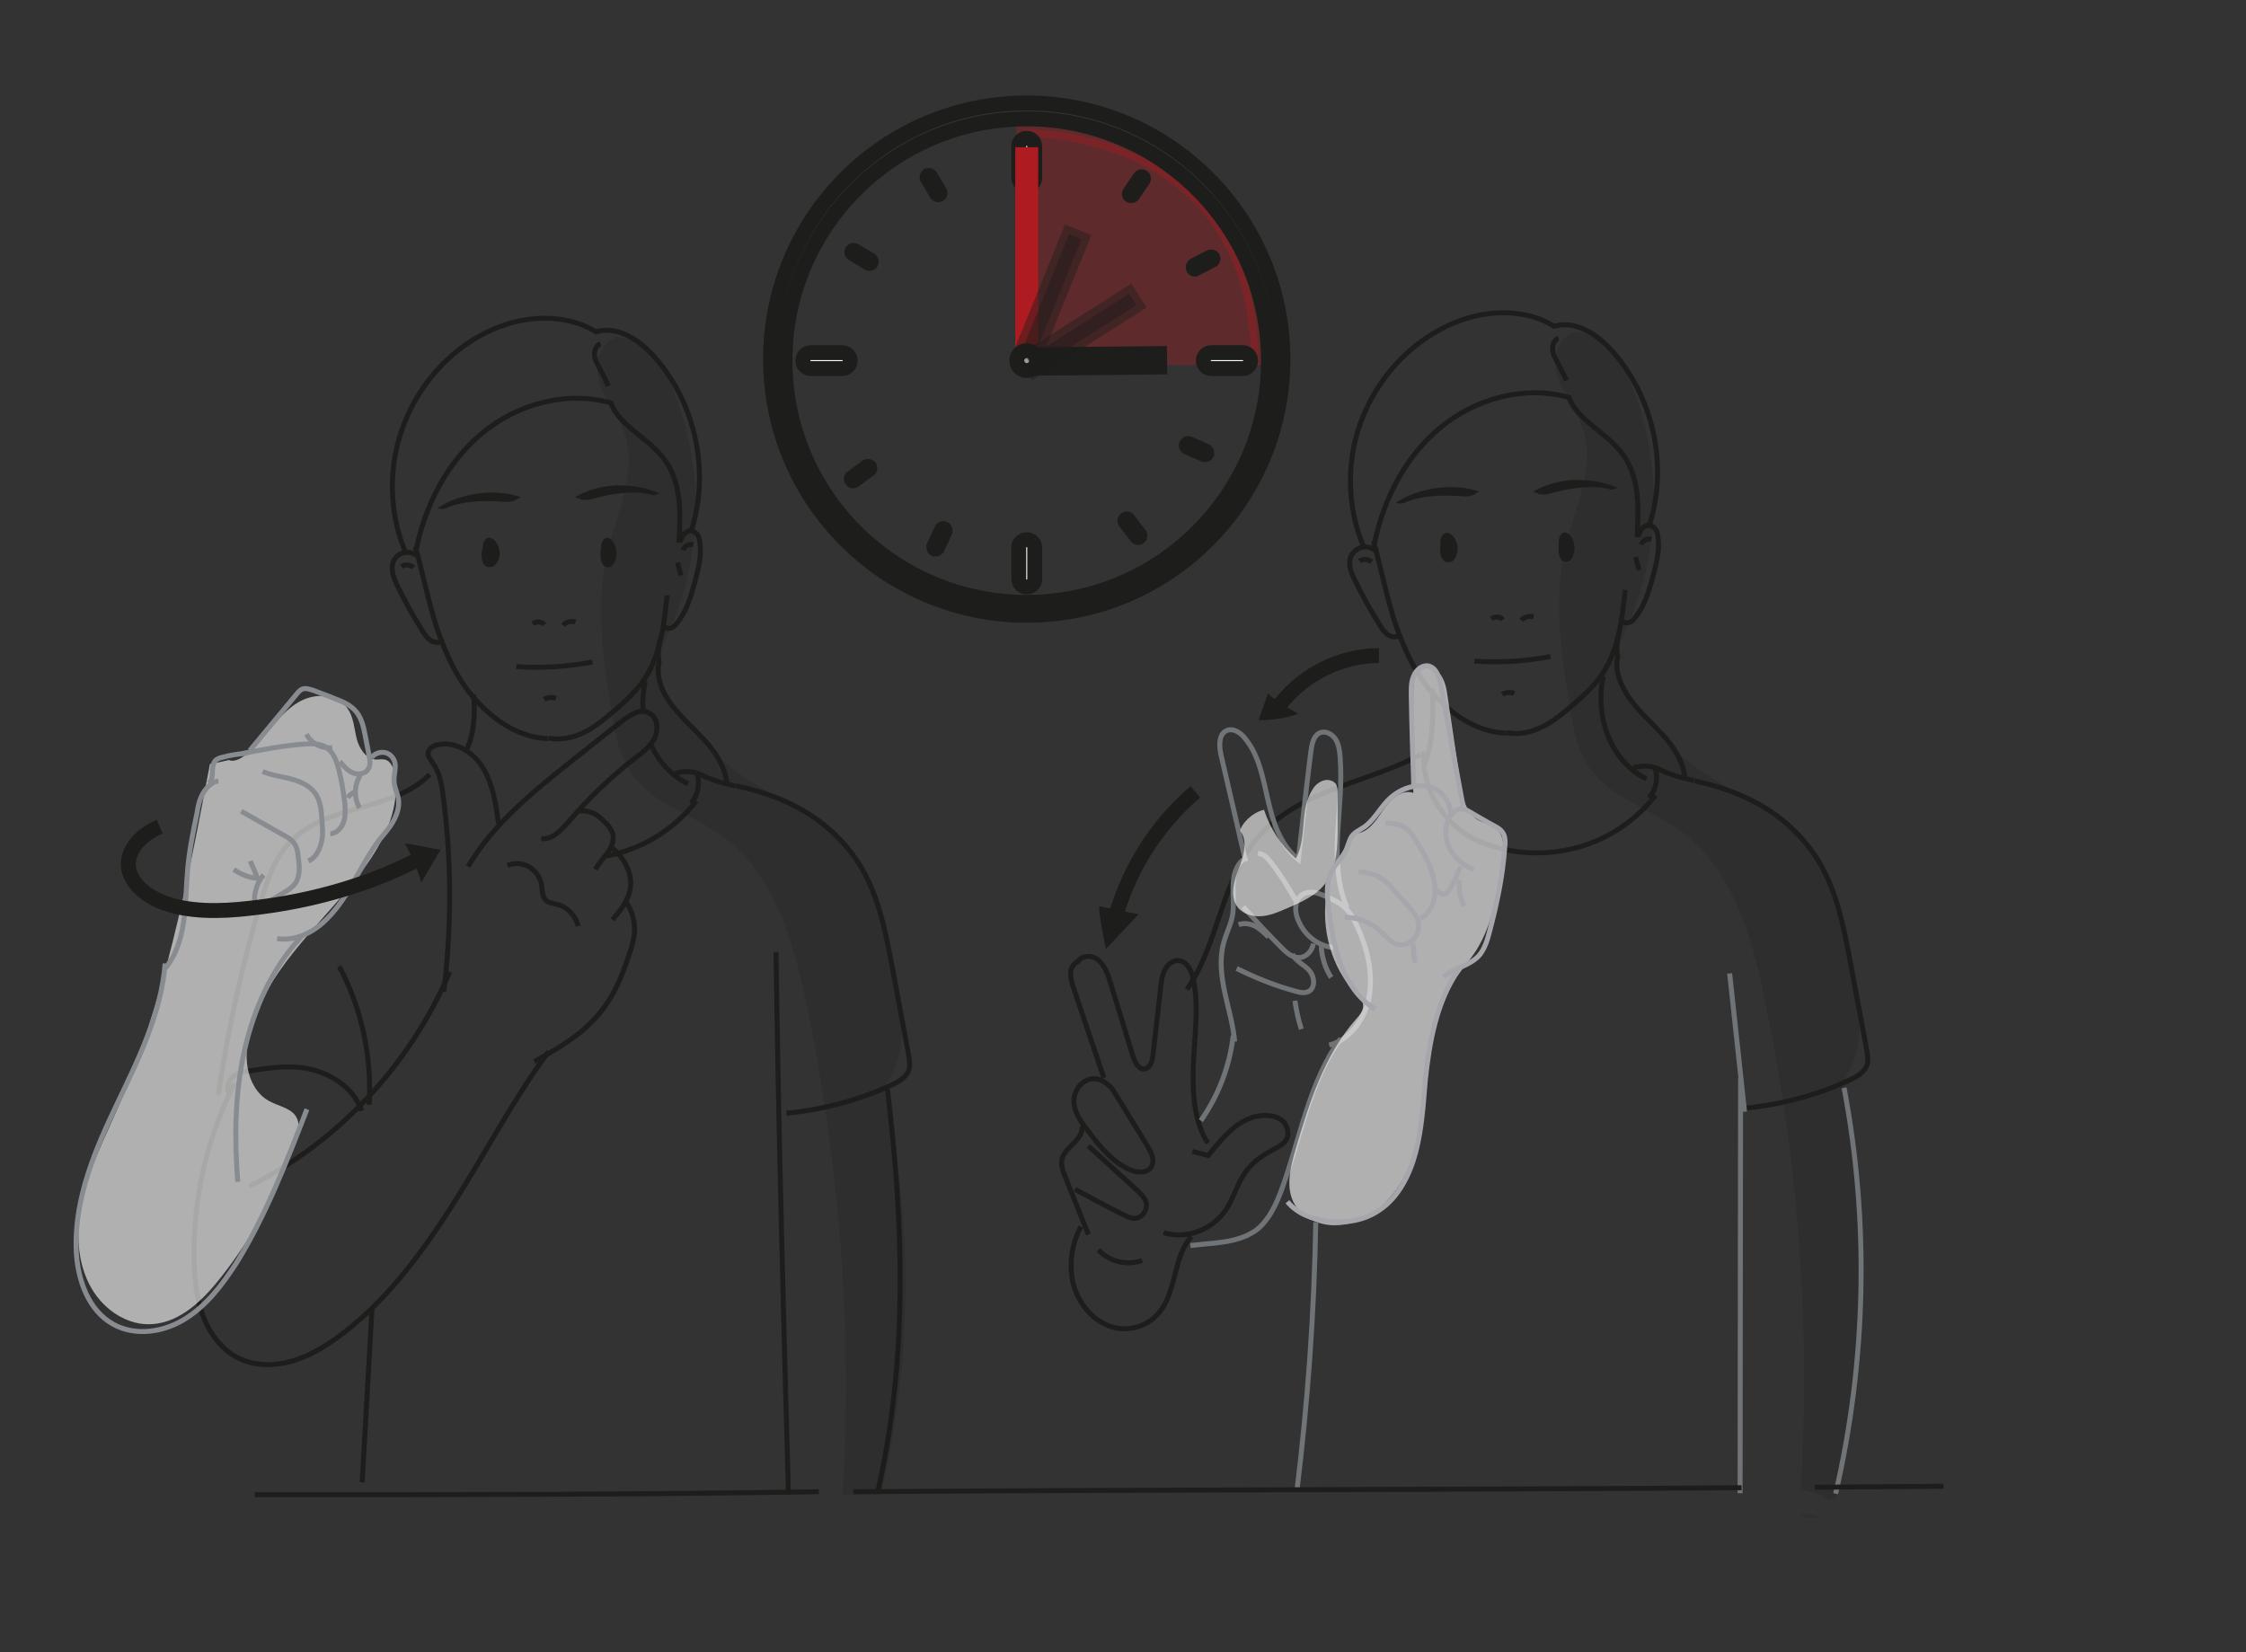 <?xml version="1.0" encoding="utf-8"?>
<!-- Generator: Adobe Illustrator 28.2.0, SVG Export Plug-In . SVG Version: 6.00 Build 0)  -->
<svg version="1.1" id="Calque_1" xmlns="http://www.w3.org/2000/svg" xmlns:xlink="http://www.w3.org/1999/xlink" x="0px" y="0px"
	 viewBox="0 0 451.5 332.2" style="enable-background:new 0 0 451.5 332.2;" xml:space="preserve">
<rect x="0" y="0" width="451.5" height="332.2" fill="#333333" stroke="none"/>
<style type="text/css">
	.st0{fill:none;stroke:#1D1D1B;stroke-miterlimit:10;}
	.st1{opacity:0.61;fill:#FFFFFF;enable-background:new    ;}
	.st2{fill:none;stroke:#888C91;stroke-miterlimit:10;}
	.st3{opacity:0.2;fill:#1D1D1B;enable-background:new    ;}
	.st4{fill:#1D1D1B;}
	.st5{fill:none;stroke:#1D1D1B;stroke-width:3;stroke-miterlimit:10;}
	.st6{fill:none;stroke:#717477;stroke-miterlimit:10;}
	.st7{opacity:0.6;fill:#FFFFFF;enable-background:new    ;}
	.st8{fill:none;stroke:#A6A7AC;stroke-miterlimit:10;}
	.st9{fill:none;stroke:#1D1D1B;stroke-miterlimit:10;stroke-dasharray:0,0,0,0,0,0;}
	.st10{opacity:0.35;fill:#AE1C21;stroke:#AE1C21;stroke-width:3;stroke-miterlimit:10;}
	.st11{fill:#FFFFFF;stroke:#1D1D1B;stroke-width:3;stroke-miterlimit:10;}
	.st12{fill:#AE1C21;stroke:#AE1C21;stroke-width:3;stroke-miterlimit:10;}
	.st13{fill:#1D1D1B;stroke:#1D1D1B;stroke-width:3;stroke-miterlimit:10;}
	.st14{opacity:0.43;fill:#1D1D1B;stroke:#1D1D1B;stroke-width:3;stroke-miterlimit:10;}
</style>
<g id="Calque_10_-_copie">
	<path class="st0" d="M108.8,168.6c2.2,0.3,4-1.7,5.5-3.4c4.1-4.8,8.6-9.1,13.5-12.9c1.5-1.1,3-2.3,3.8-3.9c0.8-1.7,0.6-4.1-1-5
		c-1.8-1.1-3.9,0.3-5.6,1.6c-3.2,2.5-6.4,5.1-9.6,7.6c-7.9,6.3-16.1,12.8-21.3,21.6"/>
	<path class="st0" d="M100.2,165.5c-0.5-3.8-1.1-7.8-3.1-11.1s-5.8-5.6-9.4-4.6c-0.7,0.2-1.4,0.6-1.6,1.4c-0.2,0.8,0.5,1.6,0.9,2.2
		c1.4,1.9,1.8,4.4,2.1,6.7c1.7,13,1.7,26.3,0.1,39.3"/>
	<path class="st0" d="M102,174c1.4-0.6,3.1-0.5,4.4,0.3s2.3,2.2,2.5,3.8c0.1,0.9,0.1,1.9,0.6,2.6c0.6,0.9,1.8,0.9,2.8,1.2
		c1.9,0.6,3.5,2.3,3.9,4.3"/>
	<path class="st0" d="M116.5,163.1c0.9-0.2,1.9,0,2.8,0.4s1.6,1.1,2.3,1.8c0.7,0.7,1.3,1.4,1.6,2.4c0.3,1.3-0.3,2.7-1.1,3.8
		c-0.8,1.1-1.8,2.1-2.4,3.3"/>
	<path class="st0" d="M123.1,170.5c2.3,1.9,4.1,5,3.6,8.1c-0.4,2.5-2,4.5-3.6,6.3"/>
	<path class="st0" d="M125.7,181.1c1.4,1.9,2.1,4.5,1.8,6.9c-0.2,1.4-0.6,2.7-1.1,4.1c-0.4,1.3-0.9,2.6-1.4,3.9
		c-1.2,2.9-2.7,5.7-4.8,8.1c-3.5,4.1-8.2,6.8-12.8,9.3"/>
	<path class="st0" d="M90.4,195.4c-8,18.8-22.6,34.3-40.3,43.1"/>
	<path class="st0" d="M47.2,217.8c-5.6,10.8-8.4,23.1-8.2,35.4c0.1,3.7,0.4,7.5,1.7,11c1.2,3.5,3.5,6.7,6.6,8.5s6.9,2,10.4,1.2
		s6.7-2.6,9.7-4.7c9.7-6.9,17.1-16.8,23.6-27s12.1-21.1,19.3-30.8"/>
	<path class="st0" d="M46.2,220.1c-0.8-1-0.4-2.6,0.5-3.5s2.2-1.1,3.5-1.3c4.3-0.7,8.7-1.3,12.8-0.2s8.2,3.9,9.7,8.2"/>
	<path class="st0" d="M68.2,194.3c4.5,8.4,6.6,18.2,6,27.8"/>
	<path class="st0" d="M43.9,220.1c1.9-13.1,4.8-26.1,8.5-38.7c1.2-4.1,2.6-8.4,5.4-11.5c7.3-8.5,20.8-6.4,28.6-14.2"/>
	<path class="st0" d="M156,191.4c0.5,36.2,1.5,73.2,2.5,109.1"/>
	<path class="st0" d="M178.4,219c3.2,26.6,4.2,53.6-1.9,80.7"/>
	<path class="st0" d="M74.8,262.8l-2,35.2"/>
</g>
<g id="Calque_24">
	<path class="st1" d="M46,152.8c-1.3,0.3-2.6,0.6-3.8,0.8c-4.5,23.8-9.1,47.8-18.8,69.8c-2.5,5.7-5.4,11.4-6.8,17.5
		s-1.3,12.9,1.9,18.3c2.6,4.3,7.3,7.4,12.2,7c5.6-0.4,10.2-4.9,13.7-9.4c6.5-8.2,11.6-17.6,15-27.7c0.5-1.3,0.9-2.7,0.4-4
		c-0.8-2.3-3.7-2.6-5.8-3.8c-2.3-1.3-3.7-3.8-4.2-6.5s-0.1-5.4,0.7-8c3.8-13.4,15.7-22.1,23.5-33.4c3.6-5.2,6.5-11.5,5.3-17.8
		c-0.2-1.3-0.8-2.7-2-2.9c-0.6-0.1-1.1,0-1.7,0c-2-0.1-3.4-2.2-3.9-4.2s-0.6-4.3-1.8-6c-2-3-6.3-3.2-9.4-1.6
		c-3.1,1.6-5.3,4.6-7.6,7.3C50.6,151,47.8,153.6,46,152.8L46,152.8z"/>
	<path class="st2" d="M61.6,147.6c1,1.9,3.1,3,5.2,2.7"/>
	<path class="st2" d="M68.3,153.1c0.8,0.9,1.6,1.9,2.7,2.3s2.5,0.2,3.1-0.9c0.4-0.8,0.3-1.8,0.1-2.6c-0.3-1.4-0.5-2.7-0.8-4.1
		c-0.3-1.6-0.7-3.3-1.7-4.6c-1.1-1.4-2.7-2.1-4.3-2.7c-1.4-0.6-2.9-1.1-4.4-1.7c-0.7-0.2-1.4-0.5-2.1-0.3c-0.6,0.2-1,0.7-1.4,1.2
		c-3.1,3.7-6.2,7.5-9.3,11.2"/>
	<path class="st2" d="M48.7,151.5c4.1-0.8,8.2-1.6,12.4-1.9c1.6-0.1,3.4-0.2,4.7,0.8c1.3,1,1.9,2.7,2.3,4.3c0.6,2.2,0.9,4.4,1.2,6.6
		c0.1,1.3,0.2,2.7-0.2,3.9s-1.4,2.4-2.7,2.4"/>
	<path class="st2" d="M52.8,155.1c1.8,0.8,3.8,1,5.7,1.5s3.9,1.4,5,3.1c0.9,1.4,1.1,3.2,1.2,4.9c0.1,1.6,0.3,3.2-0.1,4.8
		s-1.2,3.1-2.6,3.7"/>
	<path class="st2" d="M48.5,163.1c2.8,1.6,5.7,3.2,8.5,4.8c0.8,0.4,1.6,0.9,2.1,1.6c0.7,0.9,0.8,2.1,0.9,3.2
		c0.2,1.5,0.3,3.1-0.4,4.5c-0.6,1.1-1.7,1.8-2.8,2.4c-1.1,0.7-2.3,1.4-3.4,2c-0.5,0.3-1.1,0.6-1.6,0.3c-0.6-0.3-0.7-1.1-0.6-1.8
		c0.2-1.6,0.8-3.1,1.8-4.2"/>
	<path class="st2" d="M50.3,173.1c0.4,1,1,2,1.4,3.5c-1.7-0.2-3.3-0.8-4.7-1.8"/>
	<path class="st2" d="M49.7,151.4c-1.8,0.2-3.5,0.4-5.2,0.9c-0.4,0.1-0.9,0.3-1.2,0.6c-0.5,0.6-0.6,1.5-0.6,2.3s-0.1,1.7-0.7,2.3"/>
	<path class="st2" d="M43.9,157c-1.3,0.2-2.4,1.3-3.1,2.5s-1,2.6-1.2,4c-0.8,3.8-1.6,7.7-1.9,11.6c-0.3,3.4-0.3,6.9-0.8,10.3
		s-1.6,6.9-3.8,9.4"/>
	<path class="st2" d="M69.9,160.4c0.3-0.5,0.8-0.9,1.3-1.1"/>
	<path class="st2" d="M72.3,162.4c-1.2-1.9-1.1-4.6,0.1-6.5"/>
	<path class="st2" d="M74.7,152.3c0.6-0.8,1.7-1.2,2.7-1s1.8,1.1,2,2.1c0.2,1.1-0.2,2.3-0.2,3.5c0,1.3,0.7,2.5,0.9,3.8
		c0.2,1.6-0.3,3.1-1.1,4.5s-1.8,2.5-2.8,3.7c-2,2.7-3.6,5.7-5.3,8.7s-3.6,5.8-6.1,8s-5.8,3.6-9.1,3.1"/>
	<path class="st2" d="M60.6,188.3c-5.9,6.3-9.6,14.5-11.5,23.1s-2,17.5-1.3,26.2"/>
	<path class="st2" d="M33.2,193.7c-0.8,10.1-5.4,19.3-9.7,28.3s-8.4,18.6-8.2,28.7c0.1,5.7,2,11.9,6.6,15c4.4,3,10.3,2.4,14.9-0.3
		s7.9-7.1,10.8-11.6c5.9-9.6,10-20.2,14.1-30.8"/>
</g>
<g id="Calque_6">
	<path class="st0" d="M223.7,219.1c2.3,3.7,4.6,7.4,6.9,11.2c0.8,1.3,1.6,2.9,0.9,4.2c-0.8,1.4-2.6,1.3-4,0.8
		c-3.7-1.4-6.4-4.8-8.9-8.1c-1.4-1.8-2.9-3.9-2.7-6.3c0.2-2,1.7-3.7,3.5-4S222.9,218,223.7,219.1z"/>
	<path class="st0" d="M221.9,216.7c-2-6-4.1-12.1-6.1-18.1c-0.3-0.9-0.6-1.9-0.6-2.9s0.6-2,1.5-2.4c0.9-1.4,3.1-1.3,4.3-0.1
		s1.8,2.9,2.3,4.6c1.5,4.8,2.9,9.6,4.4,14.4c0.4,1.3,1.2,2.9,2.4,2.7s1.6-1.8,1.7-3c0.5-4.4,1-8.8,1.5-13.2c0.1-1.2,0.3-2.5,0.8-3.6
		s1.6-2,2.7-2c0.9,0,1.8,0.7,2.3,1.6s0.8,1.9,0.9,2.8c1,5.4,0.1,11-0.1,16.4s0,11.4,2.9,15.9"/>
	<path class="st0" d="M239.7,231.5l3.2,0.8c1.6-2,3.3-4.1,5.3-5.7s4.5-2.6,7-2.3c1,0.1,2.1,0.5,2.8,1.2s1.1,2,0.8,3.1
		c-0.4,1.3-1.7,1.9-2.8,2.5c-2.1,1.1-4.2,2.5-5.6,4.5c-1.6,2.2-2.3,4.9-3.7,7.2c-2.7,4.4-8.2,6.5-12.8,5"/>
	<path class="st0" d="M229.6,253.4c-3,1.1-6.5,0.3-8.8-2.1"/>
	<path class="st0" d="M217.5,226.4c0.2,1.4-0.8,2.6-1.7,3.5s-2,1.8-2.3,3.1c-0.3,1.2,0.2,2.6,0.7,3.7c1.5,3.9,3.1,7.7,4.6,11.5"/>
	<path class="st0" d="M216.1,239.1c3.2,1.7,6.3,3.4,9.5,5c1,0.5,2.1,1.1,3.2,0.7c1.2-0.4,1.9-1.9,1.6-3.1c-0.3-0.9-1-1.6-1.6-2.2
		c-3.3-3-6.7-6.1-10-9.1"/>
	<path class="st0" d="M217.3,246.6c-1.9,3.5-2.5,7.8-1.5,11.7c1.1,3.9,3.9,7.2,7.5,8.4s7.8-0.1,10.1-3.3c3.1-4.3,2.6-11,6.1-14.8"/>
</g>
<g id="Calque_30">
	<path class="st3" d="M169.4,300.5c0.3,0,0.6,0,0.9,0c0.5,0,0.9,0,1.4,0h5.4c0.2-0.6,0.3-1.2,0.4-1.8c6-26.2,6-53.7,0.2-80
		c5.2-6.8,3.6-16.3,1.9-24.7c-1.9-8.9-4-18.2-10.3-24.8c-4.9-5.1-11.6-7.9-17.6-11.6c-5.6-3.5-10.6-7.9-14.8-13.1
		c-2.3-2.9-4.4-6.2-4.5-9.8c-0.1-3.2,1.4-6.2,2.7-9.2c6.5-15.3,6.3-33.4-0.4-48.6c-1.3-2.9-2.9-5.9-5.7-7.6s-6.8-1.7-5.2-1.4
		c-3.5,1.1-4.4,5.9-3.2,9.3s3.7,6.4,4.9,9.8c2.8,7.9-1.6,16.3-3.5,24.5c-2.3,10.1-0.8,20.5,0.8,30.7c0.7,4.6,1.5,9.4,4.1,13.2
		c4.3,6.3,12.5,8.4,18.7,13c9.9,7.4,13.7,20.3,16.3,32.4C168.8,233.5,171.4,267.1,169.4,300.5L169.4,300.5z"/>
	<path class="st0" d="M93.5,151.2c0.7-1.1,1.3-2.9,1.6-5s0.3-4.4,0.1-6.6"/>
	<path class="st0" d="M130.9,149.8c1.5,3.3,4.1,6.2,7.4,7.8"/>
	<path class="st0" d="M129.7,137c-0.4,1.9-0.6,4-0.4,6"/>
	<path class="st0" d="M113.2,125.7c0.6-0.7,1.6-0.9,2.5-0.7"/>
	<path class="st0" d="M109.4,125.6c-0.5-0.7-1.6-0.7-2.3-0.2"/>
	<path class="st0" d="M103.8,134c5.1,0.4,10.3,0,15.3-0.9"/>
	<path class="st0" d="M109.4,140.6c0.7-0.4,1.6-0.5,2.4-0.2"/>
	<path class="st0" d="M134.1,119.7c-0.6,5.8-1.3,11.8-4.4,16.6c-1.7,2.6-3.9,4.6-6.2,6.6c-1.9,1.6-3.8,3.2-6,4.3s-4.8,1.7-7.2,1.2
		l0.8,0.1"/>
	<path class="st0" d="M110.2,148.5c-5.6-0.2-10.6-3.4-14.4-7.6c-3.8-4.1-6.2-9.4-8-14.7c-1.7-5.3-2.8-10.9-4.3-16.3"/>
	<path class="st0" d="M84.2,112.1c-0.7-0.8-1.8-1.2-2.9-1s-2,1-2.3,2c-0.5,1.5,0.2,3.1,0.8,4.5c1.5,3.1,3.2,6.2,5.1,9.2
		c0.4,0.7,0.9,1.4,1.6,1.9s1.6,0.6,2.3,0.2"/>
	<path class="st0" d="M83.1,114.1c-0.6-0.6-1.7-0.7-2.4-0.2"/>
	<path class="st0" d="M136.7,109c0.2-0.5,0.4-1.1,0.7-1.5s0.9-0.8,1.4-0.8c0.6,0,1.1,0.4,1.4,0.8s0.4,1,0.5,1.6
		c0.4,2.8-0.4,5.5-1.1,8.2c-0.8,2.9-1.7,5.9-3.7,8.2c-0.3,0.4-0.7,0.7-1.2,0.8s-1.1-0.1-1.2-0.6"/>
	<path class="st0" d="M137.3,110.6c0.3-0.8,1.2-1.3,2.1-1.1"/>
	<path class="st0" d="M136.2,113.1l0.7,2.6"/>
	<path class="st0" d="M136.5,109.1c0.1-2.8,0.3-5.7,0-8.5s-1.1-5.6-2.7-7.9c-3.2-4.6-9.3-7-11-11.7c-8.9-2.5-18.8,0.2-25.9,6.1
		s-11.5,14.6-13.3,23.7"/>
	<path class="st0" d="M81.5,111c-2.9-6.9-3.4-14.8-1.5-22s6.1-13.8,12-18.5c3.9-3.1,8.6-5.4,13.6-6.2s10.2-0.1,14.2,2.4
		c4.4-1.3,8.8,1.7,11.8,5.1c8.3,9.4,11.2,23.2,7.3,35.1"/>
	<path class="st0" d="M146.1,157.3c-0.4-3.2-2.2-6-4.4-8.4s-4.6-4.5-6.6-7.1s-3.3-5.8-2.6-8.7c-0.3-1.6-0.2-3.3,0.3-4.8"/>
	<path class="st0" d="M120.7,69.1c-0.8,0.3-1.2,1.2-1.2,2.1s0.4,1.7,0.8,2.4c0.7,1.3,1.4,2.7,2,4"/>
	<path class="st4" d="M132.4,99.1c-2.6-1.1-5.6-1.6-8.6-1.5s-5.9,1-8.1,2.3c-0.1,0.3,1,0.2,0.9,0.5c1.6,0.3,2,0,3.6-0.4
		c3.1-0.8,7.4-1.4,10.5-0.6c0.6,0.2,0.7,0.2,1.3,0S132.6,99.1,132.4,99.1L132.4,99.1z"/>
	<path class="st4" d="M96.8,110.9c0,0.5,0,1.1,0.1,1.6s0.3,1,0.7,1.3c0.4,0.3,1,0.3,1.5,0.1s0.8-0.8,1.1-1.3
		c0.6-1.4,0.1-3.2-0.9-4.1c-0.3-0.2-0.7-0.4-1-0.4c-0.6,0-1.1,0.7-1.2,1.4S97,110.7,96.8,110.9L96.8,110.9z"/>
	<path class="st4" d="M120.7,110.9c0,0.5,0,1.1,0.1,1.6s0.3,1,0.7,1.3c0.4,0.3,0.9,0.3,1.3,0.1s0.8-0.8,0.9-1.3
		c0.5-1.4,0.1-3.2-0.8-4.1c-0.3-0.2-0.6-0.4-0.9-0.4c-0.5,0-1,0.7-1.1,1.4S120.8,110.7,120.7,110.9z"/>
	<path class="st4" d="M88,102.1c2.3-1.5,5.2-2.5,8.2-2.9s6-0.1,8.4,0.7c0.1,0.2-1,0.4-0.8,0.6c-1.5,0.6-2,0.4-3.6,0.3
		c-3.2-0.2-7.5,0-10.4,1.3c-0.6,0.2-0.7,0.3-1.3,0.2S87.9,102.2,88,102.1L88,102.1z"/>
	<path class="st0" d="M147.9,158c-2.6-0.5-5.2-1.3-7.1-2.3c-1.6-0.7-3.4-0.8-5-0.2"/>
	<path class="st0" d="M140,155.2c0.8,2.1,0.4,4.6-1.1,6.3"/>
	<path class="st0" d="M158.1,223.8c7.3-0.7,14.5-2.6,21.2-5.7c1.3-0.6,2.7-1.4,3.3-2.7c0.5-1.1,0.2-2.4,0-3.6
		c-1.1-5.9-2.2-11.8-3.3-17.7c-1.3-6.8-2.6-13.6-6.1-19.6c-5.5-9.2-14.5-14.3-25.2-16.5"/>
	<path class="st0" d="M121.8,172.1c7.2-1.3,13.7-5.3,18.2-11.1"/>
	<path class="st3" d="M370.3,217.6c5.2-6.8,3.6-16.3,1.9-24.7c-1.9-8.9-4-18.2-10.3-24.8c-4.9-5.1-11.6-7.9-17.6-11.6
		c-5.6-3.5-10.6-7.9-14.8-13.1c-2.3-2.9-4.4-6.2-4.5-9.8c-0.1-3.2,1.5-6.2,2.7-9.2c6.5-15.3,6.3-33.4-0.4-48.6
		c-1.3-2.9-2.9-5.9-5.7-7.6s-6.8-1.7-5.2-1.4c-3.5,1.1-4.4,5.9-3.2,9.3s3.7,6.4,4.9,9.8c2.8,7.9-1.6,16.3-3.5,24.5
		c-2.3,10.1-0.8,20.5,0.8,30.7c0.7,4.6,1.5,9.4,4.1,13.2c4.4,6.3,12.5,8.4,18.7,13c9.9,7.4,13.7,20.3,16.3,32.4
		c7,32.8,9.5,66.5,7.5,99.9c0.4,0,0.7,0,1,0.1c0.8,0.2,1.6,0.4,2.4,0.7c0.1,0,0.2,0,0.4,0c0.5,0,0.7,0.4,0.7,0.8
		c0.2,0,0.4,0,0.6,0.1c0.3,0,0.5,0.2,0.6,0.4l0,0h0.1c0.1-0.2,0.3-0.4,0.6-0.4c0.2,0,0.3,0,0.5,0.1c0.5-1.2,0.9-2.5,1.2-3.8
		C376.1,271.4,376.2,243.9,370.3,217.6L370.3,217.6z"/>
	<path class="st3" d="M362,304.5c1,0.7,2.3,0.8,3.5,0.4c-0.8-0.2-1.7-0.4-2.6-0.5C362.6,304.4,362.3,304.5,362,304.5z"/>
	<path class="st0" d="M286.2,154.1c0.7-1.5,1.3-4,1.6-6.8c0.3-2.8,0.3-6,0.1-8.8"/>
	<path class="st0" d="M322.3,136c-0.9,4.1-0.5,8.5,1.1,12.3s4.4,6.8,7.6,8.3"/>
	<path class="st0" d="M305.8,124.7c0.6-0.7,1.6-0.9,2.5-0.7"/>
	<path class="st0" d="M302.1,124.6c-0.5-0.7-1.6-0.7-2.3-0.2"/>
	<path class="st0" d="M296.4,132.9c5.1,0.4,10.3,0,15.3-0.9"/>
	<path class="st0" d="M302,139.6c0.7-0.4,1.6-0.5,2.4-0.2"/>
	<path class="st0" d="M326.7,118.6c-0.6,5.8-1.3,11.8-4.4,16.6c-1.7,2.6-3.9,4.6-6.2,6.6c-1.9,1.6-3.8,3.2-6,4.3s-4.8,1.7-7.2,1.2
		l0.8,0.1"/>
	<path class="st0" d="M302.8,147.4c-5.6-0.2-10.6-3.4-14.4-7.6c-3.8-4.1-6.2-9.4-8-14.7c-1.7-5.3-2.8-10.9-4.3-16.3"/>
	<path class="st0" d="M276.8,111c-0.7-0.8-1.9-1.2-2.9-1s-2,1-2.4,2c-0.5,1.5,0.1,3.1,0.8,4.5c1.5,3.1,3.2,6.2,5.1,9.2
		c0.4,0.7,0.9,1.4,1.6,1.9c0.7,0.5,1.6,0.6,2.3,0.2"/>
	<path class="st0" d="M275.7,113c-0.6-0.6-1.7-0.7-2.4-0.2"/>
	<path class="st0" d="M329.3,107.9c0.2-0.5,0.4-1.1,0.7-1.5s0.9-0.8,1.4-0.8c0.6,0,1.1,0.4,1.4,0.8s0.4,1,0.5,1.6
		c0.4,2.8-0.4,5.5-1.1,8.2c-0.8,2.9-1.7,5.9-3.7,8.2c-0.3,0.4-0.7,0.7-1.2,0.8s-1.1-0.1-1.2-0.6"/>
	<path class="st0" d="M329.9,109.5c0.3-0.8,1.2-1.3,2.1-1.1"/>
	<path class="st0" d="M328.8,112l0.7,2.6"/>
	<path class="st0" d="M329.1,108c0.1-2.8,0.3-5.7,0-8.5s-1.1-5.6-2.7-7.9c-3.2-4.6-9.3-7-11-11.7c-8.9-2.5-18.8,0.2-25.9,6.1
		s-11.5,14.6-13.3,23.7"/>
	<path class="st0" d="M274.1,109.9c-2.9-6.9-3.4-14.8-1.5-22s6.2-13.8,12.1-18.5c4-3.1,8.6-5.4,13.6-6.2s10.2-0.1,14.1,2.4
		c4.4-1.3,8.8,1.7,11.8,5.1c8.3,9.4,11.2,23.2,7.3,35.1"/>
	<path class="st0" d="M338.7,156.2c-0.4-3.2-2.2-6-4.4-8.4s-4.6-4.5-6.5-7.1s-3.3-5.8-2.6-8.7c-0.3-1.6-0.2-3.3,0.3-4.8"/>
	<path class="st0" d="M313.3,68c-0.8,0.3-1.2,1.2-1.2,2.1s0.4,1.7,0.8,2.4c0.7,1.3,1.4,2.7,2,4"/>
	<path class="st4" d="M325,98c-2.5-1.1-5.6-1.6-8.6-1.5s-5.9,1-8.1,2.3c-0.1,0.3,1,0.2,0.9,0.5c1.6,0.3,2,0,3.6-0.4
		c3.1-0.8,7.4-1.4,10.5-0.6c0.6,0.2,0.7,0.2,1.3,0S325.2,98.1,325,98L325,98z"/>
	<path class="st4" d="M289.5,109.9c0,0.5,0,1.1,0.1,1.6s0.4,1,0.7,1.3c0.4,0.3,1,0.3,1.5,0.1s0.8-0.8,1-1.3c0.5-1.4,0.1-3.2-1-4.1
		c-0.3-0.2-0.6-0.4-1-0.4c-0.6,0-1.1,0.7-1.2,1.4S289.6,109.7,289.5,109.9z"/>
	<path class="st4" d="M313.3,109.8c0,0.5,0,1.1,0.1,1.6s0.3,1,0.6,1.3c0.4,0.3,0.9,0.3,1.4,0.1s0.8-0.8,0.9-1.3
		c0.5-1.4,0.1-3.2-0.9-4.1c-0.3-0.2-0.6-0.4-0.9-0.4c-0.5,0-1,0.7-1.1,1.4S313.4,109.6,313.3,109.8z"/>
	<path class="st4" d="M280.7,101c2.3-1.5,5.2-2.5,8.2-2.9s6-0.1,8.4,0.7c0.1,0.2-1,0.4-0.8,0.6c-1.5,0.6-2,0.4-3.6,0.3
		c-3.2-0.2-7.5,0-10.4,1.3c-0.5,0.2-0.7,0.3-1.3,0.2S280.5,101.2,280.7,101L280.7,101z"/>
	<path class="st0" d="M340.5,156.9c-2.6-0.5-5.2-1.3-7.1-2.3c-1.5-0.7-3.4-0.8-5-0.2"/>
	<path class="st0" d="M332.6,154.1c0.8,2.1,0.4,4.6-1.1,6.3"/>
	<path class="st0" d="M286.2,151.1c-0.2,4,0.9,8.1,3.2,11.4s5.5,5.9,9.3,7.2"/>
	<path class="st0" d="M350.7,222.8c7.3-0.7,14.5-2.6,21.2-5.7c1.3-0.6,2.7-1.4,3.3-2.7c0.5-1.1,0.2-2.4,0-3.6
		c-1.1-5.9-2.2-11.8-3.3-17.7c-1.3-6.8-2.6-13.6-6.1-19.6c-5.5-9.2-14.5-14.3-25.2-16.5"/>
	<path class="st0" d="M285.6,151.7c-5.4,2.9-11.4,4.6-17.1,6.8s-11.4,5-15.5,9.7c-7.5,8.6-7.9,21.4-14.4,30.7"/>
	<path class="st0" d="M298,169.4c6,2.4,12.7,2.7,19,1s11.8-5.4,15.8-10.5"/>
	<path class="st5" d="M32.1,166.2c-4,1.7-6.4,4.7-6.3,7.7s2.8,5.9,6.9,7.5c5.1,2,11.6,1.9,17.5,1.2c13.1-1.4,25.5-5.2,35.5-10.7"/>
	<path class="st4" d="M81.4,169.6c1.4,2.5,2.5,5.1,3.3,7.8c1.3-2.2,2.6-4.4,3.9-6.6C85.9,170.5,83.3,169.7,81.4,169.6z"/>
</g>
<g id="Calque_25">
	<path class="st6" d="M268,190.5c-2.9-0.3-5.6-2.3-6.9-5.2c-0.8-1.6-1-3.9,0.3-5.1c0.7-0.7,1.7-0.9,2.6-0.8s1.8,0.5,2.7,0.9
		c1.4,0.6,2.8,1.3,3.9,2.4c1,1,1.6,2.2,2.2,3.5c2,4.3,3.2,9.1,2.5,13.8s-3.9,9.1-8.1,10.1"/>
	<path class="st6" d="M265.6,190.2c0.1,2.2,0.8,4.5,2,6.3"/>
	<path class="st6" d="M249.9,182.3c2.5,2.8,5.1,5.6,7.8,8.3c0.9,0.9,2,1.9,3.3,1.9c1.4,0.1,2.8-1.2,3-2.8"/>
	<path class="st6" d="M260.5,181.1c-1.5-2.7-3.1-5.3-5-7.7c-0.7-0.9-1.5-1.8-2.6-1.8"/>
	<path class="st6" d="M250.7,172.4c-1.8,0.7-2.7,3-2.8,5.1s0.2,4.2-0.1,6.3c-0.3,2-1.3,3.8-1.8,5.7c-0.9,3.2-0.5,6.7,0.2,10
		s1.7,6.5,2,9.9"/>
	<path class="st6" d="M248.6,194.7c3.8,1.9,7.8,3.5,11.9,4.6c1,0.3,2.2,0.5,3-0.3c0.7-0.7,0.7-1.9,0.3-2.9s-1.2-1.6-2-2.2
		s-1.6-1.2-2-2.1"/>
	<path class="st6" d="M249,185.9c1.1-0.4,2.3-0.2,3.3,0.3s1.9,1.4,2.7,2.2"/>
	<path class="st6" d="M260.3,201.2c0.3,1.9,0.7,3.9,1.3,5.7"/>
	<path class="st6" d="M269.5,208.8c-6.3,8.6-8.1,20-11.8,30.2c-1.1,3-2.5,6.1-4.9,8.1c-2.7,2.1-6.2,2.6-9.5,2.9
		c-1.4,0.1-2.7,0.3-4,0.4"/>
	<path class="st6" d="M247.9,208.2c-0.7,6.2-3,12.1-6.5,17.1"/>
	<path class="st6" d="M250.4,173.2c-1.6-7.1-3.3-14.2-4.9-21.2c-0.4-1.7-0.6-3.9,0.7-4.9c1.4-1,3.2,0.1,4.2,1.5
		c2.7,3.3,3.5,7.9,4.5,12.3c1,4.3,2.4,8.9,6.1,11.9c0.8-7.2,1.6-14.4,2.5-21.6c0.2-1.5,0.5-3.2,1.7-3.8c1.1-0.6,2.5,0.1,3.2,1.1
		s0.9,2.4,1,3.7c0.4,5.1-0.2,10.2-0.5,15.3s-0.1,10.4,1.9,15"/>
</g>
<g id="Calque_22">
	<path class="st7" d="M249.3,167c1.6,2.1,0.7,5.2-0.3,7.7s-1.8,5.5-0.2,7.7c1.1,1.4,3,1.9,4.7,1.8s3.4-0.8,5-1.5
		c3-1.3,6.1-2.6,8-5.2c2.3-3.1,2.4-7.4,2.4-11.3c0-2.3,0-4.5,0-6.8c0-0.5,0-1-0.2-1.5c-0.4-0.9-1.6-1.3-2.6-1s-1.8,1-2.3,1.9
		c-2.6,4-1,9.6-3.3,13.8c-3-2.6-5.2-6.1-6.4-9.8C251.5,163.4,249.5,165.8,249.3,167L249.3,167z"/>
	<path class="st1" d="M269.4,172c-5.1,8.7-3.6,20.7,3.3,27.9c0.6,0.6,1.2,1.2,1.3,2c0.2,1.2-0.7,2.2-1.5,3.1
		c-6.3,7.2-9.3,16.7-12,25.9c-1.1,3.7-2.2,8-0.2,11.3c1.5,2.5,4.4,3.9,7.3,4.1c6.4,0.4,12.1-4.4,14.9-10.1
		c2.8-5.7,3.2-12.3,3.8-18.6s1.3-12.9,4.6-18.4c1.7-2.9,4.1-5.4,5.9-8.2c3.3-5.3,4.3-11.7,5.2-17.9c0.4-2.3,0.5-5.1-1.3-6.6
		c-1-0.8-2.4-1-3.5-1.6c-2.5-1.4-3.2-4.6-3.6-7.4c-0.9-5.8-1.7-11.6-2.6-17.5c-0.2-1.5-0.5-3-1.3-4.2s-2.5-2-3.8-1.3
		c-1.6,0.8-1.8,2.9-1.8,4.6c0,6.8,0,13.6,0,20.3c-2.4-0.8-4.7,1.4-6.1,3.5s-3,4.6-5.6,4.7C272.1,168.7,271.1,169.1,269.4,172
		L269.4,172z"/>
	<path class="st5" d="M277.2,131.8c-8.2,0-16.2,4.3-20.8,11.1"/>
	<path class="st5" d="M240.3,159.2c-8,6.8-13.8,16.2-16.4,26.4"/>
	<path class="st4" d="M254.9,139.4c-0.6,1.8-1.3,3.6-1.9,5.4c2.7,0,5.5-0.4,8-1.3C258.7,142.2,256.5,141,254.9,139.4L254.9,139.4z"
		/>
	<path class="st4" d="M220.9,182.2c2.7,0.5,5.3,1.1,8,1.6c-2.2,2.3-4.4,4.7-6.6,7C221.8,188.2,221.2,185.5,220.9,182.2L220.9,182.2z
		"/>
</g>
<g id="Calque_35">
	<path class="st8" d="M284.2,157.9c-0.2-6-0.4-11.9-0.5-17.9c0-1.4-0.1-2.8,0.5-4.1c0.5-1.3,1.8-2.3,3-2c1.6,0.4,2.2,2.4,2.5,4.2
		c1.5,8,2.9,16,4.4,23.9"/>
	<path class="st8" d="M291.6,163.8c0.1-2-1.1-3.9-2.6-4.9s-3.5-1.1-5.3-0.7c-1.7,0.4-3.3,1.3-4.6,2.6c-1.7,1.7-2.9,4.1-4.9,5.5
		c-0.9,0.6-1.9,1-2.5,1.9c-0.5,0.8-0.7,1.8-1.1,2.7c-0.7,1.6-2.1,2.7-2.9,4.3c-1.2,2.2-0.9,5-0.6,7.5c0.5,3.9,1.1,7.8,2.5,11.4
		s3.7,6.9,6.9,8.8"/>
	<path class="st8" d="M270.3,184.4c2.7,0,5.4,1.1,7.4,3c1,0.9,1.8,2,3,2.4s2.7,0,3.6-1.1s1.1-2.7,0.6-4c-0.4-0.9-1-1.6-1.6-2.3
		c-1.1-1.2-2.2-2.4-3.3-3.7c-0.7-0.8-1.4-1.6-2.3-2.1c-1.4-0.9-3-1.2-4.6-1.4"/>
	<path class="st8" d="M285.6,184.6c1.1-0.5,1.9-1.6,2.4-2.8s0.5-2.5,0.4-3.8c-0.3-3.3-2-6.2-3.7-8.9c-0.6-1-1.2-2-2.1-2.6
		c-1.2-0.9-2.7-1-4.1-1"/>
	<path class="st8" d="M288.5,178.8c0.6,0.5,1.3,1.1,2,0.9c0.5-0.2,0.9-0.7,1.1-1.2c0.8-1.4,1.4-2.9,2-4.3"/>
	<path class="st8" d="M296.3,174.9c-2.1-0.9-4-2.4-5-4.6s-0.9-5.1,0.7-6.8c0.5-0.5,1.2-1,1.9-0.9c0.5,0,1,0.3,1.5,0.6
		c1.6,0.9,3.2,1.9,4.9,2.8c0.8,0.4,1.6,0.9,2,1.8c0.3,0.7,0.3,1.6,0.2,2.4c-0.4,5.9-1.6,11.6-3.1,17.2c-0.4,1.6-0.9,3.2-1.9,4.5
		c-1.9,2.3-5.1,2.6-7.3,4.5"/>
	<path class="st8" d="M293.4,176.9c-0.2,1.8,0.1,3.7,0.9,5.3"/>
	<path class="st8" d="M284.1,189.7c0,1.3,0.1,2.6,0.4,3.9"/>
	<path class="st8" d="M293.2,195c-4.4,6.3-5.9,14.5-6.7,22.4c-0.4,4.8-0.7,9.6-1.9,14.2s-3.5,9.1-7.2,11.6c-3.1,2.2-7,2.8-10.7,2.3
		c-2.9-0.4-5.9-1.5-7.9-3.9"/>
	<path class="st6" d="M347.7,195.7l3,27.8"/>
	<path class="st6" d="M370.7,218.7c5.1,26.9,4.5,54.9-1.7,81.6"/>
	<path class="st6" d="M349.9,216.8c0,27.8-0.1,55.6-0.1,83.4"/>
	<path class="st6" d="M264.5,245.7c-0.3,18.1-1.6,36.2-3.8,54.1"/>
</g>
<g id="Calque_28">
	<path class="st9" d="M364.8,299c8.6-0.1,17.2-0.1,25.9-0.2"/>
	<path class="st9" d="M171.5,299.9c60-0.4,119-0.4,178.6-0.8"/>
	<path class="st9" d="M51.2,300.5c38.4,0,75.4,0,113.4-0.6"/>
</g>
<g id="j">
	<path class="st10" d="M206.7,73.4L205.8,26c0,0,47.2-1.3,47.2,47.4"/>
	<circle class="st5" cx="206.4" cy="72.2" r="51.5"/>
	<circle class="st5" cx="206.4" cy="72.5" r="48.6"/>
	<path class="st11" d="M206.4,27.8L206.4,27.8c0.9,0,1.6,0.7,1.6,1.6v6.3c0,0.9-0.7,1.6-1.6,1.6l0,0c-0.9,0-1.6-0.7-1.6-1.6v-6.3
		C204.7,28.6,205.5,27.8,206.4,27.8z"/>
	<path class="st11" d="M206.4,108.5L206.4,108.5c0.9,0,1.6,0.7,1.6,1.6v6.3c0,0.9-0.7,1.6-1.6,1.6l0,0c-0.9,0-1.6-0.7-1.6-1.6v-6.3
		C204.7,109.3,205.5,108.5,206.4,108.5z"/>
	<path class="st11" d="M241.9,72.5L241.9,72.5c0-0.9,0.7-1.6,1.6-1.6h6.3c0.9,0,1.6,0.7,1.6,1.6l0,0c0,0.9-0.7,1.6-1.6,1.6h-6.3
		C242.6,74.1,241.9,73.4,241.9,72.5z"/>
	<g>
		<path class="st11" d="M239.9,53.9L239.9,53.9c-0.1-0.2,0-0.4,0.1-0.5l3.3-1.7c0.2-0.1,0.4,0,0.5,0.1l0,0c0.1,0.2,0,0.4-0.1,0.5
			l-3.3,1.7C240.2,54.2,240,54.1,239.9,53.9z"/>
		<path class="st11" d="M227.2,39.3L227.2,39.3c-0.2-0.1-0.2-0.3-0.1-0.5l2.1-3.1c0.1-0.2,0.3-0.2,0.5-0.1l0,0
			c0.2,0.1,0.2,0.3,0.1,0.5l-2.1,3.1C227.6,39.3,227.4,39.4,227.2,39.3z"/>
	</g>
	<g>
		<path class="st11" d="M226.3,104.4L226.3,104.4c0.2-0.1,0.4-0.1,0.5,0.1l2.3,3c0.1,0.1,0.1,0.4-0.1,0.5l0,0
			c-0.1,0.1-0.4,0.1-0.5-0.1l-2.3-3C226.1,104.7,226.1,104.5,226.3,104.4z"/>
		<path class="st11" d="M238.5,89.4L238.5,89.4c0.1-0.2,0.3-0.3,0.5-0.2l3.4,1.5c0.2,0.1,0.2,0.3,0.2,0.5l0,0
			c-0.1,0.2-0.3,0.2-0.5,0.2l-3.4-1.5C238.5,89.8,238.4,89.6,238.5,89.4z"/>
	</g>
	<g>
		<path class="st11" d="M174.8,93.9L174.8,93.9c0.1,0.2,0.1,0.4-0.1,0.5l-3,2.2c-0.2,0.1-0.4,0.1-0.5-0.1l0,0
			c-0.1-0.2-0.1-0.4,0.1-0.5l3-2.2C174.5,93.7,174.7,93.8,174.8,93.9z"/>
		<path class="st11" d="M189.8,106.3L189.8,106.3c0.2,0.1,0.2,0.3,0.2,0.5l-1.6,3.4c-0.1,0.2-0.3,0.2-0.5,0.2l0,0
			c-0.2-0.1-0.2-0.3-0.2-0.5l1.6-3.4C189.4,106.3,189.6,106.2,189.8,106.3z"/>
	</g>
	<g>
		<path class="st11" d="M188.8,39.1L188.8,39.1c-0.2,0.1-0.4,0-0.5-0.1l-1.9-3.2c-0.1-0.2,0-0.4,0.1-0.5l0,0c0.2-0.1,0.4,0,0.5,0.1
			l1.9,3.2C189,38.8,189,39,188.8,39.1z"/>
		<path class="st11" d="M175.1,52.8L175.1,52.8c-0.1,0.2-0.3,0.2-0.5,0.1l-3.2-1.9c-0.2-0.1-0.2-0.3-0.1-0.5l0,0
			c0.1-0.2,0.3-0.2,0.5-0.1l3.2,1.9C175.1,52.4,175.2,52.6,175.1,52.8z"/>
	</g>
	<path class="st11" d="M161.4,72.5L161.4,72.5c0-0.9,0.7-1.6,1.6-1.6h6.3c0.9,0,1.6,0.7,1.6,1.6l0,0c0,0.9-0.7,1.6-1.6,1.6H163
		C162.1,74.1,161.4,73.4,161.4,72.5z"/>
	<rect x="205.6" y="31.1" class="st12" width="1.6" height="38.4"/>
	
		<rect x="208.8" y="71.2" transform="matrix(1 -9.641139e-03 9.641139e-03 1 -0.689 2.133)" class="st13" width="24.3" height="2.7"/>
	<circle class="st11" cx="206.4" cy="72.5" r="2"/>
	
		<rect x="205.3" y="65.3" transform="matrix(0.844 -0.536 0.536 0.844 -1.819 127.044)" class="st14" width="24.3" height="2.7"/>
	
		<rect x="199.5" y="57.6" transform="matrix(0.376 -0.927 0.927 0.376 77.374 232.892)" class="st14" width="24.3" height="2.7"/>
</g>
</svg>


